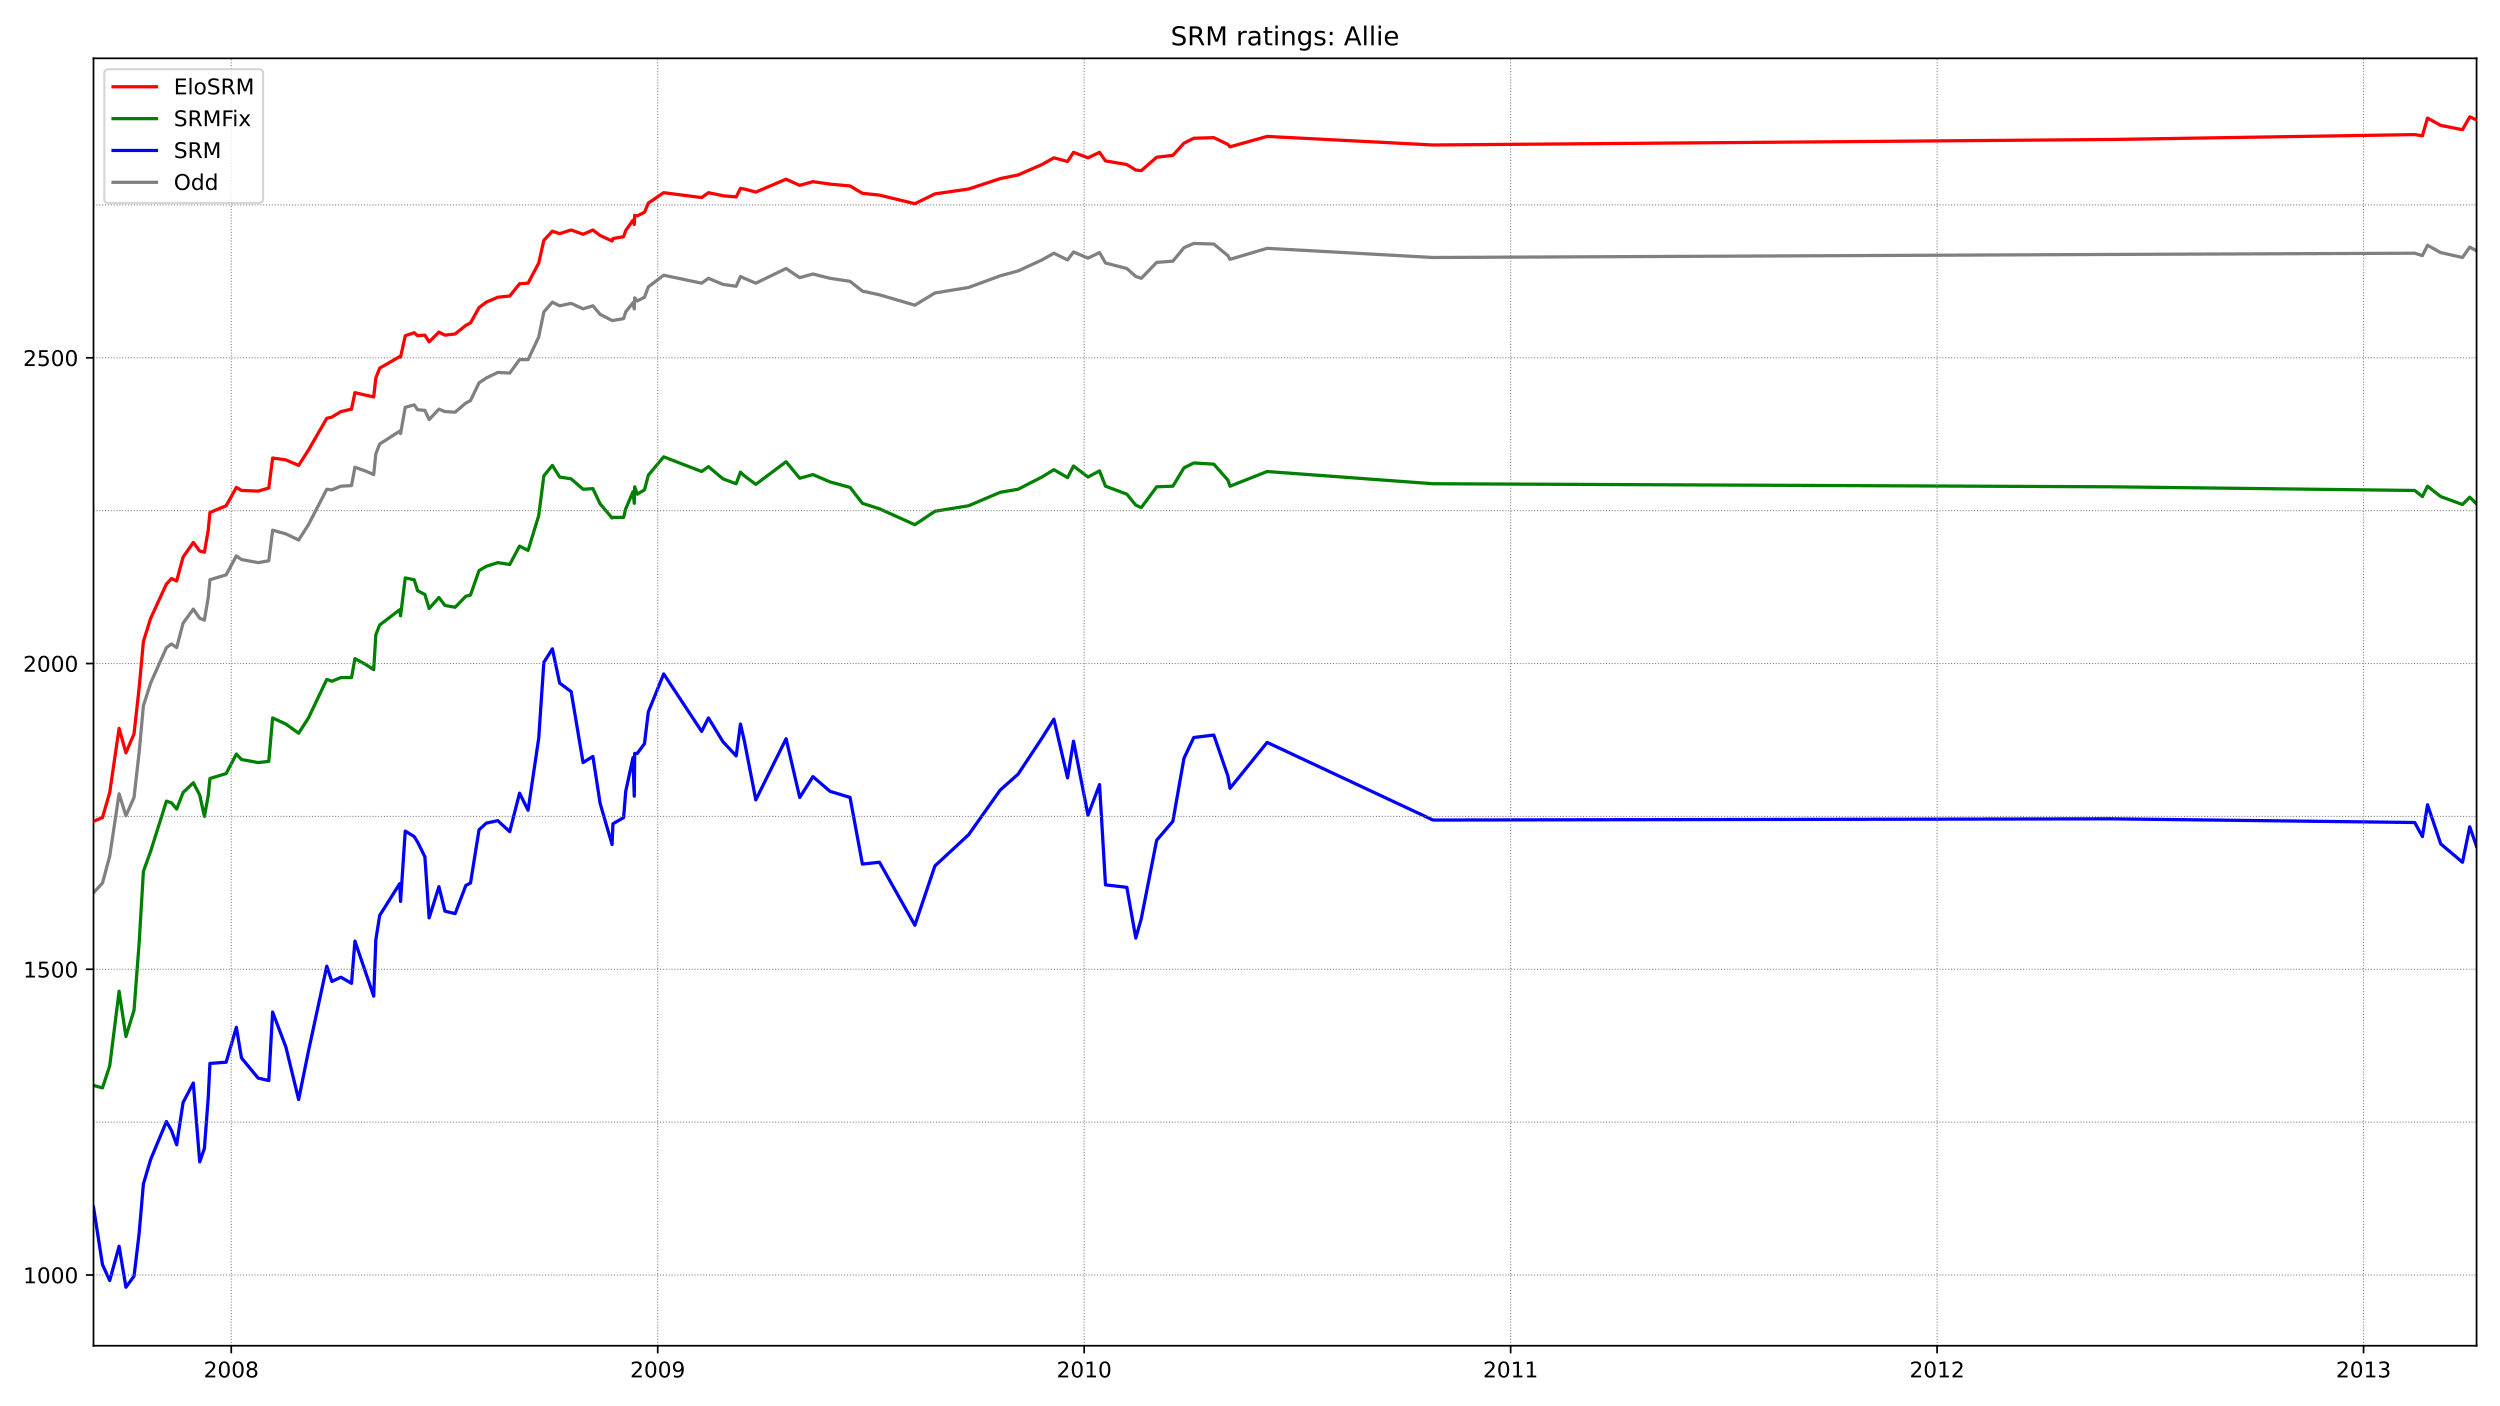 <?xml version="1.0" encoding="utf-8" standalone="no"?>
<!DOCTYPE svg PUBLIC "-//W3C//DTD SVG 1.1//EN"
  "http://www.w3.org/Graphics/SVG/1.1/DTD/svg11.dtd">
<!-- Created with matplotlib (https://matplotlib.org/) -->
<svg height="648pt" version="1.1" viewBox="0 0 1152 648" width="1152pt" xmlns="http://www.w3.org/2000/svg" xmlns:xlink="http://www.w3.org/1999/xlink">
 <defs>
  <style type="text/css">*{stroke-linecap:butt;stroke-linejoin:round;}</style>
 </defs>
 <g id="figure_1">
  <g id="patch_1">
   <path d="M 0 648 
L 1152 648 
L 1152 0 
L 0 0 
z
" style="fill:#ffffff;"/>
  </g>
  <g id="axes_1">
   <g id="patch_2">
    <path d="M 43.09 620.12 
L 1141.2 620.12 
L 1141.2 26.88 
L 43.09 26.88 
z
" style="fill:#ffffff;"/>
   </g>
   <g id="line2d_1">
    <path clip-path="url(#p7acdcdfb63)" d="M 43.09 411.412 
L 47.217 406.904 
L 50.557 394.506 
L 54.881 365.766 
L 58.025 375.909 
L 61.759 367.456 
L 64.117 346.605 
L 66.082 325.191 
L 69.423 314.765 
L 76.694 298.422 
L 79.052 296.732 
L 81.41 298.422 
L 84.358 287.152 
L 89.074 280.671 
L 92.022 284.897 
L 94.183 285.743 
L 95.952 275.317 
L 96.738 267.146 
L 104.205 264.892 
L 108.922 256.157 
L 111.28 257.847 
L 118.944 259.256 
L 123.857 258.411 
L 125.625 244.322 
L 131.717 246.013 
L 137.612 248.831 
L 142.132 241.787 
L 150.582 225.444 
L 152.94 225.726 
L 157.067 224.035 
L 161.98 223.753 
L 163.552 215.3 
L 168.268 216.991 
L 172.198 218.681 
L 173.181 209.101 
L 174.95 204.593 
L 184.186 198.676 
L 184.579 199.803 
L 186.74 187.687 
L 190.867 186.559 
L 192.439 188.814 
L 195.78 189.095 
L 197.745 193.322 
L 202.265 188.532 
L 205.016 189.659 
L 209.732 189.941 
L 214.645 185.714 
L 216.807 184.587 
L 220.737 176.416 
L 224.078 174.162 
L 229.384 171.626 
L 234.886 171.907 
L 239.406 165.708 
L 243.336 165.708 
L 248.249 155.283 
L 250.607 143.73 
L 254.537 139.222 
L 257.878 140.913 
L 263.184 139.786 
L 268.686 142.321 
L 273.206 140.913 
L 276.546 144.857 
L 282.049 147.675 
L 282.442 147.675 
L 287.355 146.83 
L 288.337 143.73 
L 291.678 139.504 
L 292.267 142.321 
L 292.464 137.25 
L 293.643 138.658 
L 296.984 136.968 
L 298.752 132.178 
L 305.827 126.824 
L 323.316 130.487 
L 326.461 128.233 
L 333.142 131.051 
L 339.234 131.896 
L 341.199 127.388 
L 342.968 128.233 
L 348.273 130.487 
L 362.226 123.725 
L 368.514 127.951 
L 374.606 126.261 
L 382.467 128.233 
L 391.703 129.642 
L 397.401 134.15 
L 405.262 135.841 
L 421.572 140.631 
L 430.809 134.995 
L 446.333 132.459 
L 460.875 127.106 
L 469.128 124.852 
L 480.133 119.78 
L 485.635 116.68 
L 491.924 119.78 
L 494.675 116.117 
L 501.356 118.934 
L 506.662 116.399 
L 509.413 121.189 
L 519.239 123.725 
L 523.366 127.388 
L 525.92 128.233 
L 532.995 120.907 
L 540.462 120.343 
L 545.572 114.144 
L 550.091 112.172 
L 559.327 112.454 
L 565.812 117.807 
L 566.795 119.498 
L 583.891 114.426 
L 660.335 118.653 
L 972.986 117.244 
L 1112.706 116.68 
L 1116.243 117.807 
L 1118.601 113.017 
L 1124.693 116.399 
L 1134.715 118.653 
L 1138.056 113.863 
L 1141.2 115.553 
" style="fill:none;stroke:#808080;stroke-linecap:square;stroke-width:1.5;"/>
   </g>
   <g id="line2d_2">
    <path clip-path="url(#p7acdcdfb63)" d="M 43.09 556.243 
L 47.217 582.729 
L 50.557 590.055 
L 54.881 574.276 
L 58.025 593.155 
L 61.759 588.083 
L 64.117 568.359 
L 66.082 545.535 
L 69.423 534.264 
L 76.694 516.795 
L 79.052 521.021 
L 81.41 527.502 
L 84.358 508.06 
L 89.074 499.043 
L 92.022 535.392 
L 94.183 529.193 
L 95.952 505.806 
L 96.738 490.026 
L 104.205 489.463 
L 108.922 473.402 
L 111.28 487.491 
L 118.944 496.789 
L 123.857 497.916 
L 125.625 466.358 
L 131.717 482.419 
L 137.612 506.651 
L 142.132 484.391 
L 150.582 445.225 
L 152.94 452.269 
L 157.067 450.297 
L 161.98 453.115 
L 163.552 433.672 
L 168.268 447.479 
L 172.198 459.032 
L 173.181 433.109 
L 174.95 421.838 
L 184.186 407.186 
L 184.579 415.357 
L 186.74 382.954 
L 190.867 385.49 
L 192.439 388.025 
L 195.78 394.788 
L 197.745 422.965 
L 202.265 408.595 
L 205.016 419.866 
L 209.732 420.993 
L 214.645 408.031 
L 216.807 406.904 
L 220.737 382.39 
L 224.078 379.291 
L 229.384 378.164 
L 234.886 383.235 
L 239.406 365.484 
L 243.336 373.373 
L 248.249 340.124 
L 250.607 305.185 
L 254.537 298.986 
L 257.878 314.765 
L 263.184 318.71 
L 268.686 351.395 
L 273.206 348.578 
L 276.546 370.274 
L 282.049 389.153 
L 282.442 379.572 
L 287.355 376.755 
L 288.337 364.639 
L 291.678 349.141 
L 292.267 366.893 
L 292.464 347.169 
L 293.643 347.169 
L 296.984 342.66 
L 298.752 328.008 
L 305.827 310.539 
L 323.316 337.025 
L 326.461 330.826 
L 333.142 341.815 
L 339.234 348.296 
L 341.199 333.644 
L 342.968 341.252 
L 348.273 368.583 
L 362.226 340.406 
L 368.514 367.456 
L 374.606 357.876 
L 382.467 364.639 
L 391.703 367.456 
L 397.401 398.169 
L 405.262 397.324 
L 421.572 426.346 
L 430.809 399.015 
L 446.333 384.644 
L 460.875 364.075 
L 469.128 356.749 
L 480.133 340.124 
L 485.635 331.39 
L 491.924 358.44 
L 494.675 341.533 
L 501.356 375.628 
L 506.662 361.539 
L 509.413 407.749 
L 519.239 408.877 
L 523.366 432.263 
L 525.92 423.247 
L 532.995 387.18 
L 540.462 378.445 
L 545.572 349.423 
L 550.091 339.843 
L 559.327 338.716 
L 565.812 357.594 
L 566.795 363.23 
L 583.891 342.097 
L 660.335 377.882 
L 972.986 377.318 
L 1112.706 379.009 
L 1116.243 385.49 
L 1118.601 370.837 
L 1124.693 388.871 
L 1134.715 397.324 
L 1138.056 380.981 
L 1141.2 389.998 
" style="fill:none;stroke:#0000ff;stroke-linecap:square;stroke-width:1.5;"/>
   </g>
   <g id="matplotlib.axis_1">
    <g id="xtick_1">
     <g id="line2d_3">
      <defs>
       <path d="M 0 0 
L 0 3.5 
" id="mc2661b5909" style="stroke:#000000;stroke-width:0.8;"/>
      </defs>
      <g>
       <use style="stroke:#000000;stroke-width:0.8;" x="106.563" xlink:href="#mc2661b5909" y="620.12"/>
      </g>
     </g>
     <g id="text_1">
      <!-- 2008 -->
      <g transform="translate(93.838 634.718)scale(0.1 -0.1)">
       <defs>
        <path d="M 19.188 8.297 
L 53.609 8.297 
L 53.609 0 
L 7.328 0 
L 7.328 8.297 
Q 12.938 14.109 22.625 23.891 
Q 32.328 33.688 34.812 36.531 
Q 39.547 41.844 41.422 45.531 
Q 43.312 49.219 43.312 52.781 
Q 43.312 58.594 39.234 62.25 
Q 35.156 65.922 28.609 65.922 
Q 23.969 65.922 18.812 64.312 
Q 13.672 62.703 7.812 59.422 
L 7.812 69.391 
Q 13.766 71.781 18.938 73 
Q 24.125 74.219 28.422 74.219 
Q 39.75 74.219 46.484 68.547 
Q 53.219 62.891 53.219 53.422 
Q 53.219 48.922 51.531 44.891 
Q 49.859 40.875 45.406 35.406 
Q 44.188 33.984 37.641 27.219 
Q 31.109 20.453 19.188 8.297 
z
" id="DejaVuSans-50"/>
        <path d="M 31.781 66.406 
Q 24.172 66.406 20.328 58.906 
Q 16.5 51.422 16.5 36.375 
Q 16.5 21.391 20.328 13.891 
Q 24.172 6.391 31.781 6.391 
Q 39.453 6.391 43.281 13.891 
Q 47.125 21.391 47.125 36.375 
Q 47.125 51.422 43.281 58.906 
Q 39.453 66.406 31.781 66.406 
z
M 31.781 74.219 
Q 44.047 74.219 50.516 64.516 
Q 56.984 54.828 56.984 36.375 
Q 56.984 17.969 50.516 8.266 
Q 44.047 -1.422 31.781 -1.422 
Q 19.531 -1.422 13.062 8.266 
Q 6.594 17.969 6.594 36.375 
Q 6.594 54.828 13.062 64.516 
Q 19.531 74.219 31.781 74.219 
z
" id="DejaVuSans-48"/>
        <path d="M 31.781 34.625 
Q 24.75 34.625 20.719 30.859 
Q 16.703 27.094 16.703 20.516 
Q 16.703 13.922 20.719 10.156 
Q 24.75 6.391 31.781 6.391 
Q 38.812 6.391 42.859 10.172 
Q 46.922 13.969 46.922 20.516 
Q 46.922 27.094 42.891 30.859 
Q 38.875 34.625 31.781 34.625 
z
M 21.922 38.812 
Q 15.578 40.375 12.031 44.719 
Q 8.5 49.078 8.5 55.328 
Q 8.5 64.062 14.719 69.141 
Q 20.953 74.219 31.781 74.219 
Q 42.672 74.219 48.875 69.141 
Q 55.078 64.062 55.078 55.328 
Q 55.078 49.078 51.531 44.719 
Q 48 40.375 41.703 38.812 
Q 48.828 37.156 52.797 32.312 
Q 56.781 27.484 56.781 20.516 
Q 56.781 9.906 50.312 4.234 
Q 43.844 -1.422 31.781 -1.422 
Q 19.734 -1.422 13.25 4.234 
Q 6.781 9.906 6.781 20.516 
Q 6.781 27.484 10.781 32.312 
Q 14.797 37.156 21.922 38.812 
z
M 18.312 54.391 
Q 18.312 48.734 21.844 45.562 
Q 25.391 42.391 31.781 42.391 
Q 38.141 42.391 41.719 45.562 
Q 45.312 48.734 45.312 54.391 
Q 45.312 60.062 41.719 63.234 
Q 38.141 66.406 31.781 66.406 
Q 25.391 66.406 21.844 63.234 
Q 18.312 60.062 18.312 54.391 
z
" id="DejaVuSans-56"/>
       </defs>
       <use xlink:href="#DejaVuSans-50"/>
       <use x="63.623" xlink:href="#DejaVuSans-48"/>
       <use x="127.246" xlink:href="#DejaVuSans-48"/>
       <use x="190.869" xlink:href="#DejaVuSans-56"/>
      </g>
     </g>
    </g>
    <g id="xtick_2">
     <g id="line2d_4">
      <g>
       <use style="stroke:#000000;stroke-width:0.8;" x="303.076" xlink:href="#mc2661b5909" y="620.12"/>
      </g>
     </g>
     <g id="text_2">
      <!-- 2009 -->
      <g transform="translate(290.351 634.718)scale(0.1 -0.1)">
       <defs>
        <path d="M 10.984 1.516 
L 10.984 10.5 
Q 14.703 8.734 18.5 7.812 
Q 22.312 6.891 25.984 6.891 
Q 35.75 6.891 40.891 13.453 
Q 46.047 20.016 46.781 33.406 
Q 43.953 29.203 39.594 26.953 
Q 35.25 24.703 29.984 24.703 
Q 19.047 24.703 12.672 31.312 
Q 6.297 37.938 6.297 49.422 
Q 6.297 60.641 12.938 67.422 
Q 19.578 74.219 30.609 74.219 
Q 43.266 74.219 49.922 64.516 
Q 56.594 54.828 56.594 36.375 
Q 56.594 19.141 48.406 8.859 
Q 40.234 -1.422 26.422 -1.422 
Q 22.703 -1.422 18.891 -0.688 
Q 15.094 0.047 10.984 1.516 
z
M 30.609 32.422 
Q 37.25 32.422 41.125 36.953 
Q 45.016 41.5 45.016 49.422 
Q 45.016 57.281 41.125 61.844 
Q 37.25 66.406 30.609 66.406 
Q 23.969 66.406 20.094 61.844 
Q 16.219 57.281 16.219 49.422 
Q 16.219 41.5 20.094 36.953 
Q 23.969 32.422 30.609 32.422 
z
" id="DejaVuSans-57"/>
       </defs>
       <use xlink:href="#DejaVuSans-50"/>
       <use x="63.623" xlink:href="#DejaVuSans-48"/>
       <use x="127.246" xlink:href="#DejaVuSans-48"/>
       <use x="190.869" xlink:href="#DejaVuSans-57"/>
      </g>
     </g>
    </g>
    <g id="xtick_3">
     <g id="line2d_5">
      <g>
       <use style="stroke:#000000;stroke-width:0.8;" x="499.588" xlink:href="#mc2661b5909" y="620.12"/>
      </g>
     </g>
     <g id="text_3">
      <!-- 2010 -->
      <g transform="translate(486.863 634.718)scale(0.1 -0.1)">
       <defs>
        <path d="M 12.406 8.297 
L 28.516 8.297 
L 28.516 63.922 
L 10.984 60.406 
L 10.984 69.391 
L 28.422 72.906 
L 38.281 72.906 
L 38.281 8.297 
L 54.391 8.297 
L 54.391 0 
L 12.406 0 
z
" id="DejaVuSans-49"/>
       </defs>
       <use xlink:href="#DejaVuSans-50"/>
       <use x="63.623" xlink:href="#DejaVuSans-48"/>
       <use x="127.246" xlink:href="#DejaVuSans-49"/>
       <use x="190.869" xlink:href="#DejaVuSans-48"/>
      </g>
     </g>
    </g>
    <g id="xtick_4">
     <g id="line2d_6">
      <g>
       <use style="stroke:#000000;stroke-width:0.8;" x="696.1" xlink:href="#mc2661b5909" y="620.12"/>
      </g>
     </g>
     <g id="text_4">
      <!-- 2011 -->
      <g transform="translate(683.375 634.718)scale(0.1 -0.1)">
       <use xlink:href="#DejaVuSans-50"/>
       <use x="63.623" xlink:href="#DejaVuSans-48"/>
       <use x="127.246" xlink:href="#DejaVuSans-49"/>
       <use x="190.869" xlink:href="#DejaVuSans-49"/>
      </g>
     </g>
    </g>
    <g id="xtick_5">
     <g id="line2d_7">
      <g>
       <use style="stroke:#000000;stroke-width:0.8;" x="892.612" xlink:href="#mc2661b5909" y="620.12"/>
      </g>
     </g>
     <g id="text_5">
      <!-- 2012 -->
      <g transform="translate(879.887 634.718)scale(0.1 -0.1)">
       <use xlink:href="#DejaVuSans-50"/>
       <use x="63.623" xlink:href="#DejaVuSans-48"/>
       <use x="127.246" xlink:href="#DejaVuSans-49"/>
       <use x="190.869" xlink:href="#DejaVuSans-50"/>
      </g>
     </g>
    </g>
    <g id="xtick_6">
     <g id="line2d_8">
      <g>
       <use style="stroke:#000000;stroke-width:0.8;" x="1089.124" xlink:href="#mc2661b5909" y="620.12"/>
      </g>
     </g>
     <g id="text_6">
      <!-- 2013 -->
      <g transform="translate(1076.399 634.718)scale(0.1 -0.1)">
       <defs>
        <path d="M 40.578 39.312 
Q 47.656 37.797 51.625 33 
Q 55.609 28.219 55.609 21.188 
Q 55.609 10.406 48.188 4.484 
Q 40.766 -1.422 27.094 -1.422 
Q 22.516 -1.422 17.656 -0.516 
Q 12.797 0.391 7.625 2.203 
L 7.625 11.719 
Q 11.719 9.328 16.594 8.109 
Q 21.484 6.891 26.812 6.891 
Q 36.078 6.891 40.938 10.547 
Q 45.797 14.203 45.797 21.188 
Q 45.797 27.641 41.281 31.266 
Q 36.766 34.906 28.719 34.906 
L 20.219 34.906 
L 20.219 43.016 
L 29.109 43.016 
Q 36.375 43.016 40.234 45.922 
Q 44.094 48.828 44.094 54.297 
Q 44.094 59.906 40.109 62.906 
Q 36.141 65.922 28.719 65.922 
Q 24.656 65.922 20.016 65.031 
Q 15.375 64.156 9.812 62.312 
L 9.812 71.094 
Q 15.438 72.656 20.344 73.438 
Q 25.25 74.219 29.594 74.219 
Q 40.828 74.219 47.359 69.109 
Q 53.906 64.016 53.906 55.328 
Q 53.906 49.266 50.438 45.094 
Q 46.969 40.922 40.578 39.312 
z
" id="DejaVuSans-51"/>
       </defs>
       <use xlink:href="#DejaVuSans-50"/>
       <use x="63.623" xlink:href="#DejaVuSans-48"/>
       <use x="127.246" xlink:href="#DejaVuSans-49"/>
       <use x="190.869" xlink:href="#DejaVuSans-51"/>
      </g>
     </g>
    </g>
   </g>
   <g id="matplotlib.axis_2">
    <g id="ytick_1">
     <g id="line2d_9">
      <defs>
       <path d="M 0 0 
L -3.5 0 
" id="m4d3dc5f8d1" style="stroke:#000000;stroke-width:0.8;"/>
      </defs>
      <g>
       <use style="stroke:#000000;stroke-width:0.8;" x="43.09" xlink:href="#m4d3dc5f8d1" y="587.519"/>
      </g>
     </g>
     <g id="text_7">
      <!-- 1000 -->
      <g transform="translate(10.64 591.318)scale(0.1 -0.1)">
       <use xlink:href="#DejaVuSans-49"/>
       <use x="63.623" xlink:href="#DejaVuSans-48"/>
       <use x="127.246" xlink:href="#DejaVuSans-48"/>
       <use x="190.869" xlink:href="#DejaVuSans-48"/>
      </g>
     </g>
    </g>
    <g id="ytick_2">
     <g id="line2d_10">
      <g>
       <use style="stroke:#000000;stroke-width:0.8;" x="43.09" xlink:href="#m4d3dc5f8d1" y="446.634"/>
      </g>
     </g>
     <g id="text_8">
      <!-- 1500 -->
      <g transform="translate(10.64 450.433)scale(0.1 -0.1)">
       <defs>
        <path d="M 10.797 72.906 
L 49.516 72.906 
L 49.516 64.594 
L 19.828 64.594 
L 19.828 46.734 
Q 21.969 47.469 24.109 47.828 
Q 26.266 48.188 28.422 48.188 
Q 40.625 48.188 47.75 41.5 
Q 54.891 34.812 54.891 23.391 
Q 54.891 11.625 47.562 5.094 
Q 40.234 -1.422 26.906 -1.422 
Q 22.312 -1.422 17.547 -0.641 
Q 12.797 0.141 7.719 1.703 
L 7.719 11.625 
Q 12.109 9.234 16.797 8.062 
Q 21.484 6.891 26.703 6.891 
Q 35.156 6.891 40.078 11.328 
Q 45.016 15.766 45.016 23.391 
Q 45.016 31 40.078 35.438 
Q 35.156 39.891 26.703 39.891 
Q 22.75 39.891 18.812 39.016 
Q 14.891 38.141 10.797 36.281 
z
" id="DejaVuSans-53"/>
       </defs>
       <use xlink:href="#DejaVuSans-49"/>
       <use x="63.623" xlink:href="#DejaVuSans-53"/>
       <use x="127.246" xlink:href="#DejaVuSans-48"/>
       <use x="190.869" xlink:href="#DejaVuSans-48"/>
      </g>
     </g>
    </g>
    <g id="ytick_3">
     <g id="line2d_11">
      <g>
       <use style="stroke:#000000;stroke-width:0.8;" x="43.09" xlink:href="#m4d3dc5f8d1" y="305.748"/>
      </g>
     </g>
     <g id="text_9">
      <!-- 2000 -->
      <g transform="translate(10.64 309.548)scale(0.1 -0.1)">
       <use xlink:href="#DejaVuSans-50"/>
       <use x="63.623" xlink:href="#DejaVuSans-48"/>
       <use x="127.246" xlink:href="#DejaVuSans-48"/>
       <use x="190.869" xlink:href="#DejaVuSans-48"/>
      </g>
     </g>
    </g>
    <g id="ytick_4">
     <g id="line2d_12">
      <g>
       <use style="stroke:#000000;stroke-width:0.8;" x="43.09" xlink:href="#m4d3dc5f8d1" y="164.863"/>
      </g>
     </g>
     <g id="text_10">
      <!-- 2500 -->
      <g transform="translate(10.64 168.662)scale(0.1 -0.1)">
       <use xlink:href="#DejaVuSans-50"/>
       <use x="63.623" xlink:href="#DejaVuSans-53"/>
       <use x="127.246" xlink:href="#DejaVuSans-48"/>
       <use x="190.869" xlink:href="#DejaVuSans-48"/>
      </g>
     </g>
    </g>
   </g>
   <g id="line2d_13">
    <path clip-path="url(#p7acdcdfb63)" d="M 43.09 500.17 
L 47.217 501.297 
L 50.557 491.154 
L 54.881 456.778 
L 58.025 477.629 
L 61.759 465.512 
L 64.117 434.518 
L 66.082 401.55 
L 69.423 392.252 
L 76.694 369.147 
L 79.052 369.992 
L 81.41 372.81 
L 84.358 365.202 
L 89.074 360.694 
L 92.022 366.329 
L 94.183 376.191 
L 95.952 366.611 
L 96.738 358.721 
L 104.205 356.467 
L 108.922 347.451 
L 111.28 349.986 
L 118.944 351.395 
L 123.857 350.832 
L 125.625 330.826 
L 131.717 333.644 
L 137.612 337.87 
L 142.132 330.826 
L 150.582 313.074 
L 152.94 313.92 
L 157.067 312.229 
L 161.98 312.229 
L 163.552 303.494 
L 168.268 306.03 
L 172.198 308.566 
L 173.181 292.505 
L 174.95 287.997 
L 184.186 280.953 
L 184.579 283.77 
L 186.74 266.301 
L 190.867 267.146 
L 192.439 272.218 
L 195.78 273.908 
L 197.745 280.389 
L 202.265 275.317 
L 205.016 278.98 
L 209.732 279.826 
L 214.645 274.754 
L 216.807 274.19 
L 220.737 262.919 
L 224.078 260.947 
L 229.384 259.256 
L 234.886 260.102 
L 239.406 251.648 
L 243.336 253.621 
L 248.249 237.56 
L 250.607 219.245 
L 254.537 214.455 
L 257.878 219.808 
L 263.184 220.654 
L 268.686 225.444 
L 273.206 225.162 
L 276.546 232.206 
L 282.049 238.687 
L 282.442 238.405 
L 287.355 238.405 
L 288.337 234.46 
L 291.678 226.571 
L 292.267 231.925 
L 292.464 224.317 
L 293.643 227.698 
L 296.984 225.726 
L 298.752 218.963 
L 305.827 210.51 
L 323.316 217.272 
L 326.461 215.018 
L 333.142 220.654 
L 339.234 222.908 
L 341.199 217.554 
L 342.968 219.245 
L 348.273 223.19 
L 362.226 212.764 
L 368.514 220.372 
L 374.606 218.681 
L 382.467 222.063 
L 391.703 224.598 
L 397.401 231.925 
L 405.262 234.46 
L 421.572 241.787 
L 430.809 235.588 
L 446.333 233.052 
L 460.875 226.853 
L 469.128 225.444 
L 480.133 219.808 
L 485.635 216.427 
L 491.924 220.09 
L 494.675 214.737 
L 501.356 219.808 
L 506.662 216.991 
L 509.413 224.035 
L 519.239 227.698 
L 523.366 232.77 
L 525.92 233.897 
L 532.995 224.317 
L 540.462 224.035 
L 545.572 215.582 
L 550.091 213.328 
L 559.327 213.891 
L 565.812 221.217 
L 566.795 224.035 
L 583.891 217.272 
L 660.335 222.908 
L 972.986 224.317 
L 1112.706 226.007 
L 1116.243 228.825 
L 1118.601 224.035 
L 1124.693 228.825 
L 1134.715 232.488 
L 1138.056 229.107 
L 1141.2 232.206 
" style="fill:none;stroke:#008000;stroke-linecap:square;stroke-width:1.5;"/>
   </g>
   <g id="line2d_14">
    <path clip-path="url(#p7acdcdfb63)" d="M 43.09 587.519 
L 1141.2 587.519 
" style="fill:none;stroke:#808080;stroke-dasharray:0.5,0.825;stroke-dashoffset:0;stroke-width:0.5;"/>
   </g>
   <g id="line2d_15">
    <path clip-path="url(#p7acdcdfb63)" d="M 43.09 517.076 
L 1141.2 517.076 
" style="fill:none;stroke:#808080;stroke-dasharray:0.5,0.825;stroke-dashoffset:0;stroke-width:0.5;"/>
   </g>
   <g id="line2d_16">
    <path clip-path="url(#p7acdcdfb63)" d="M 43.09 446.634 
L 1141.2 446.634 
" style="fill:none;stroke:#808080;stroke-dasharray:0.5,0.825;stroke-dashoffset:0;stroke-width:0.5;"/>
   </g>
   <g id="line2d_17">
    <path clip-path="url(#p7acdcdfb63)" d="M 43.09 376.191 
L 1141.2 376.191 
" style="fill:none;stroke:#808080;stroke-dasharray:0.5,0.825;stroke-dashoffset:0;stroke-width:0.5;"/>
   </g>
   <g id="line2d_18">
    <path clip-path="url(#p7acdcdfb63)" d="M 43.09 305.748 
L 1141.2 305.748 
" style="fill:none;stroke:#808080;stroke-dasharray:0.5,0.825;stroke-dashoffset:0;stroke-width:0.5;"/>
   </g>
   <g id="line2d_19">
    <path clip-path="url(#p7acdcdfb63)" d="M 43.09 235.306 
L 1141.2 235.306 
" style="fill:none;stroke:#808080;stroke-dasharray:0.5,0.825;stroke-dashoffset:0;stroke-width:0.5;"/>
   </g>
   <g id="line2d_20">
    <path clip-path="url(#p7acdcdfb63)" d="M 43.09 164.863 
L 1141.2 164.863 
" style="fill:none;stroke:#808080;stroke-dasharray:0.5,0.825;stroke-dashoffset:0;stroke-width:0.5;"/>
   </g>
   <g id="line2d_21">
    <path clip-path="url(#p7acdcdfb63)" d="M 43.09 94.42 
L 1141.2 94.42 
" style="fill:none;stroke:#808080;stroke-dasharray:0.5,0.825;stroke-dashoffset:0;stroke-width:0.5;"/>
   </g>
   <g id="line2d_22">
    <path clip-path="url(#p7acdcdfb63)" d="M 106.563 620.12 
L 106.563 26.88 
" style="fill:none;stroke:#808080;stroke-dasharray:0.5,0.825;stroke-dashoffset:0;stroke-width:0.5;"/>
   </g>
   <g id="line2d_23">
    <path clip-path="url(#p7acdcdfb63)" d="M 303.076 620.12 
L 303.076 26.88 
" style="fill:none;stroke:#808080;stroke-dasharray:0.5,0.825;stroke-dashoffset:0;stroke-width:0.5;"/>
   </g>
   <g id="line2d_24">
    <path clip-path="url(#p7acdcdfb63)" d="M 499.588 620.12 
L 499.588 26.88 
" style="fill:none;stroke:#808080;stroke-dasharray:0.5,0.825;stroke-dashoffset:0;stroke-width:0.5;"/>
   </g>
   <g id="line2d_25">
    <path clip-path="url(#p7acdcdfb63)" d="M 696.1 620.12 
L 696.1 26.88 
" style="fill:none;stroke:#808080;stroke-dasharray:0.5,0.825;stroke-dashoffset:0;stroke-width:0.5;"/>
   </g>
   <g id="line2d_26">
    <path clip-path="url(#p7acdcdfb63)" d="M 892.612 620.12 
L 892.612 26.88 
" style="fill:none;stroke:#808080;stroke-dasharray:0.5,0.825;stroke-dashoffset:0;stroke-width:0.5;"/>
   </g>
   <g id="line2d_27">
    <path clip-path="url(#p7acdcdfb63)" d="M 1089.124 620.12 
L 1089.124 26.88 
" style="fill:none;stroke:#808080;stroke-dasharray:0.5,0.825;stroke-dashoffset:0;stroke-width:0.5;"/>
   </g>
   <g id="patch_3">
    <path d="M 43.09 620.12 
L 43.09 26.88 
" style="fill:none;stroke:#000000;stroke-linecap:square;stroke-linejoin:miter;stroke-width:0.8;"/>
   </g>
   <g id="patch_4">
    <path d="M 1141.2 620.12 
L 1141.2 26.88 
" style="fill:none;stroke:#000000;stroke-linecap:square;stroke-linejoin:miter;stroke-width:0.8;"/>
   </g>
   <g id="patch_5">
    <path d="M 43.09 620.12 
L 1141.2 620.12 
" style="fill:none;stroke:#000000;stroke-linecap:square;stroke-linejoin:miter;stroke-width:0.8;"/>
   </g>
   <g id="patch_6">
    <path d="M 43.09 26.88 
L 1141.2 26.88 
" style="fill:none;stroke:#000000;stroke-linecap:square;stroke-linejoin:miter;stroke-width:0.8;"/>
   </g>
   <g id="line2d_28">
    <path clip-path="url(#p7acdcdfb63)" d="M 43.09 378.445 
L 47.217 376.755 
L 50.557 365.202 
L 54.881 335.616 
L 58.025 346.887 
L 61.759 338.152 
L 64.117 317.019 
L 66.082 295.605 
L 69.423 284.897 
L 76.694 269.118 
L 79.052 266.582 
L 81.41 267.709 
L 84.358 256.72 
L 89.074 249.958 
L 92.022 253.903 
L 94.183 254.466 
L 95.952 244.322 
L 96.738 236.151 
L 104.205 233.052 
L 108.922 224.598 
L 111.28 226.007 
L 118.944 226.289 
L 123.857 224.88 
L 125.625 211.073 
L 131.717 211.919 
L 137.612 214.455 
L 142.132 207.41 
L 150.582 192.758 
L 152.94 192.195 
L 157.067 189.659 
L 161.98 188.532 
L 163.552 180.924 
L 168.268 182.051 
L 172.198 182.896 
L 173.181 174.162 
L 174.95 169.653 
L 184.186 164.3 
L 184.579 164.581 
L 186.74 154.719 
L 190.867 153.311 
L 192.439 154.719 
L 195.78 154.438 
L 197.745 157.537 
L 202.265 153.029 
L 205.016 154.438 
L 209.732 153.874 
L 214.645 149.929 
L 216.807 148.802 
L 220.737 141.758 
L 224.078 139.222 
L 229.384 136.968 
L 234.886 136.404 
L 239.406 130.769 
L 243.336 130.487 
L 248.249 121.189 
L 250.607 110.763 
L 254.537 106.537 
L 257.878 107.664 
L 263.184 105.973 
L 268.686 107.945 
L 273.206 105.973 
L 276.546 108.509 
L 282.049 111.045 
L 282.442 109.918 
L 287.355 109.073 
L 288.337 106.255 
L 291.678 101.465 
L 292.267 103.437 
L 292.464 99.211 
L 293.643 99.492 
L 296.984 97.802 
L 298.752 93.575 
L 305.827 88.785 
L 323.316 91.039 
L 326.461 88.785 
L 333.142 90.194 
L 339.234 90.757 
L 341.199 86.813 
L 342.968 87.094 
L 348.273 88.503 
L 362.226 82.586 
L 368.514 85.404 
L 374.606 83.713 
L 382.467 84.84 
L 391.703 85.686 
L 397.401 89.067 
L 405.262 89.912 
L 421.572 93.857 
L 430.809 89.349 
L 446.333 87.094 
L 460.875 82.304 
L 469.128 80.614 
L 480.133 75.824 
L 485.635 72.724 
L 491.924 74.415 
L 494.675 70.188 
L 501.356 72.724 
L 506.662 70.188 
L 509.413 74.133 
L 519.239 75.824 
L 523.366 78.36 
L 525.92 78.641 
L 532.995 72.442 
L 540.462 71.597 
L 545.572 65.962 
L 550.091 63.707 
L 559.327 63.426 
L 565.812 66.525 
L 566.795 67.652 
L 583.891 62.862 
L 660.335 66.807 
L 972.986 64.271 
L 1112.706 62.017 
L 1116.243 62.58 
L 1118.601 54.409 
L 1124.693 57.79 
L 1134.715 59.763 
L 1138.056 53.845 
L 1141.2 55.254 
" style="fill:none;stroke:#ff0000;stroke-linecap:square;stroke-width:1.5;"/>
   </g>
   <g id="text_11">
    <!-- SRM ratings: Allie -->
    <g transform="translate(539.458 20.88)scale(0.12 -0.12)">
     <defs>
      <path d="M 53.516 70.516 
L 53.516 60.891 
Q 47.906 63.578 42.922 64.891 
Q 37.938 66.219 33.297 66.219 
Q 25.25 66.219 20.875 63.094 
Q 16.5 59.969 16.5 54.203 
Q 16.5 49.359 19.406 46.891 
Q 22.312 44.438 30.422 42.922 
L 36.375 41.703 
Q 47.406 39.594 52.656 34.297 
Q 57.906 29 57.906 20.125 
Q 57.906 9.516 50.797 4.047 
Q 43.703 -1.422 29.984 -1.422 
Q 24.812 -1.422 18.969 -0.25 
Q 13.141 0.922 6.891 3.219 
L 6.891 13.375 
Q 12.891 10.016 18.656 8.297 
Q 24.422 6.594 29.984 6.594 
Q 38.422 6.594 43.016 9.906 
Q 47.609 13.234 47.609 19.391 
Q 47.609 24.75 44.312 27.781 
Q 41.016 30.812 33.5 32.328 
L 27.484 33.5 
Q 16.453 35.688 11.516 40.375 
Q 6.594 45.062 6.594 53.422 
Q 6.594 63.094 13.406 68.656 
Q 20.219 74.219 32.172 74.219 
Q 37.312 74.219 42.625 73.281 
Q 47.953 72.359 53.516 70.516 
z
" id="DejaVuSans-83"/>
      <path d="M 44.391 34.188 
Q 47.562 33.109 50.562 29.594 
Q 53.562 26.078 56.594 19.922 
L 66.609 0 
L 56 0 
L 46.688 18.703 
Q 43.062 26.031 39.672 28.422 
Q 36.281 30.812 30.422 30.812 
L 19.672 30.812 
L 19.672 0 
L 9.812 0 
L 9.812 72.906 
L 32.078 72.906 
Q 44.578 72.906 50.734 67.672 
Q 56.891 62.453 56.891 51.906 
Q 56.891 45.016 53.688 40.469 
Q 50.484 35.938 44.391 34.188 
z
M 19.672 64.797 
L 19.672 38.922 
L 32.078 38.922 
Q 39.203 38.922 42.844 42.219 
Q 46.484 45.516 46.484 51.906 
Q 46.484 58.297 42.844 61.547 
Q 39.203 64.797 32.078 64.797 
z
" id="DejaVuSans-82"/>
      <path d="M 9.812 72.906 
L 24.516 72.906 
L 43.109 23.297 
L 61.812 72.906 
L 76.516 72.906 
L 76.516 0 
L 66.891 0 
L 66.891 64.016 
L 48.094 14.016 
L 38.188 14.016 
L 19.391 64.016 
L 19.391 0 
L 9.812 0 
z
" id="DejaVuSans-77"/>
      <path id="DejaVuSans-32"/>
      <path d="M 41.109 46.297 
Q 39.594 47.172 37.812 47.578 
Q 36.031 48 33.891 48 
Q 26.266 48 22.188 43.047 
Q 18.109 38.094 18.109 28.812 
L 18.109 0 
L 9.078 0 
L 9.078 54.688 
L 18.109 54.688 
L 18.109 46.188 
Q 20.953 51.172 25.484 53.578 
Q 30.031 56 36.531 56 
Q 37.453 56 38.578 55.875 
Q 39.703 55.766 41.062 55.516 
z
" id="DejaVuSans-114"/>
      <path d="M 34.281 27.484 
Q 23.391 27.484 19.188 25 
Q 14.984 22.516 14.984 16.5 
Q 14.984 11.719 18.141 8.906 
Q 21.297 6.109 26.703 6.109 
Q 34.188 6.109 38.703 11.406 
Q 43.219 16.703 43.219 25.484 
L 43.219 27.484 
z
M 52.203 31.203 
L 52.203 0 
L 43.219 0 
L 43.219 8.297 
Q 40.141 3.328 35.547 0.953 
Q 30.953 -1.422 24.312 -1.422 
Q 15.922 -1.422 10.953 3.297 
Q 6 8.016 6 15.922 
Q 6 25.141 12.172 29.828 
Q 18.359 34.516 30.609 34.516 
L 43.219 34.516 
L 43.219 35.406 
Q 43.219 41.609 39.141 45 
Q 35.062 48.391 27.688 48.391 
Q 23 48.391 18.547 47.266 
Q 14.109 46.141 10.016 43.891 
L 10.016 52.203 
Q 14.938 54.109 19.578 55.047 
Q 24.219 56 28.609 56 
Q 40.484 56 46.344 49.844 
Q 52.203 43.703 52.203 31.203 
z
" id="DejaVuSans-97"/>
      <path d="M 18.312 70.219 
L 18.312 54.688 
L 36.812 54.688 
L 36.812 47.703 
L 18.312 47.703 
L 18.312 18.016 
Q 18.312 11.328 20.141 9.422 
Q 21.969 7.516 27.594 7.516 
L 36.812 7.516 
L 36.812 0 
L 27.594 0 
Q 17.188 0 13.234 3.875 
Q 9.281 7.766 9.281 18.016 
L 9.281 47.703 
L 2.688 47.703 
L 2.688 54.688 
L 9.281 54.688 
L 9.281 70.219 
z
" id="DejaVuSans-116"/>
      <path d="M 9.422 54.688 
L 18.406 54.688 
L 18.406 0 
L 9.422 0 
z
M 9.422 75.984 
L 18.406 75.984 
L 18.406 64.594 
L 9.422 64.594 
z
" id="DejaVuSans-105"/>
      <path d="M 54.891 33.016 
L 54.891 0 
L 45.906 0 
L 45.906 32.719 
Q 45.906 40.484 42.875 44.328 
Q 39.844 48.188 33.797 48.188 
Q 26.516 48.188 22.312 43.547 
Q 18.109 38.922 18.109 30.906 
L 18.109 0 
L 9.078 0 
L 9.078 54.688 
L 18.109 54.688 
L 18.109 46.188 
Q 21.344 51.125 25.703 53.562 
Q 30.078 56 35.797 56 
Q 45.219 56 50.047 50.172 
Q 54.891 44.344 54.891 33.016 
z
" id="DejaVuSans-110"/>
      <path d="M 45.406 27.984 
Q 45.406 37.75 41.375 43.109 
Q 37.359 48.484 30.078 48.484 
Q 22.859 48.484 18.828 43.109 
Q 14.797 37.75 14.797 27.984 
Q 14.797 18.266 18.828 12.891 
Q 22.859 7.516 30.078 7.516 
Q 37.359 7.516 41.375 12.891 
Q 45.406 18.266 45.406 27.984 
z
M 54.391 6.781 
Q 54.391 -7.172 48.188 -13.984 
Q 42 -20.797 29.203 -20.797 
Q 24.469 -20.797 20.266 -20.094 
Q 16.062 -19.391 12.109 -17.922 
L 12.109 -9.188 
Q 16.062 -11.328 19.922 -12.344 
Q 23.781 -13.375 27.781 -13.375 
Q 36.625 -13.375 41.016 -8.766 
Q 45.406 -4.156 45.406 5.172 
L 45.406 9.625 
Q 42.625 4.781 38.281 2.391 
Q 33.938 0 27.875 0 
Q 17.828 0 11.672 7.656 
Q 5.516 15.328 5.516 27.984 
Q 5.516 40.672 11.672 48.328 
Q 17.828 56 27.875 56 
Q 33.938 56 38.281 53.609 
Q 42.625 51.219 45.406 46.391 
L 45.406 54.688 
L 54.391 54.688 
z
" id="DejaVuSans-103"/>
      <path d="M 44.281 53.078 
L 44.281 44.578 
Q 40.484 46.531 36.375 47.5 
Q 32.281 48.484 27.875 48.484 
Q 21.188 48.484 17.844 46.438 
Q 14.5 44.391 14.5 40.281 
Q 14.5 37.156 16.891 35.375 
Q 19.281 33.594 26.516 31.984 
L 29.594 31.297 
Q 39.156 29.25 43.188 25.516 
Q 47.219 21.781 47.219 15.094 
Q 47.219 7.469 41.188 3.016 
Q 35.156 -1.422 24.609 -1.422 
Q 20.219 -1.422 15.453 -0.562 
Q 10.688 0.297 5.422 2 
L 5.422 11.281 
Q 10.406 8.688 15.234 7.391 
Q 20.062 6.109 24.812 6.109 
Q 31.156 6.109 34.562 8.281 
Q 37.984 10.453 37.984 14.406 
Q 37.984 18.062 35.516 20.016 
Q 33.062 21.969 24.703 23.781 
L 21.578 24.516 
Q 13.234 26.266 9.516 29.906 
Q 5.812 33.547 5.812 39.891 
Q 5.812 47.609 11.281 51.797 
Q 16.75 56 26.812 56 
Q 31.781 56 36.172 55.266 
Q 40.578 54.547 44.281 53.078 
z
" id="DejaVuSans-115"/>
      <path d="M 11.719 12.406 
L 22.016 12.406 
L 22.016 0 
L 11.719 0 
z
M 11.719 51.703 
L 22.016 51.703 
L 22.016 39.312 
L 11.719 39.312 
z
" id="DejaVuSans-58"/>
      <path d="M 34.188 63.188 
L 20.797 26.906 
L 47.609 26.906 
z
M 28.609 72.906 
L 39.797 72.906 
L 67.578 0 
L 57.328 0 
L 50.688 18.703 
L 17.828 18.703 
L 11.188 0 
L 0.781 0 
z
" id="DejaVuSans-65"/>
      <path d="M 9.422 75.984 
L 18.406 75.984 
L 18.406 0 
L 9.422 0 
z
" id="DejaVuSans-108"/>
      <path d="M 56.203 29.594 
L 56.203 25.203 
L 14.891 25.203 
Q 15.484 15.922 20.484 11.062 
Q 25.484 6.203 34.422 6.203 
Q 39.594 6.203 44.453 7.469 
Q 49.312 8.734 54.109 11.281 
L 54.109 2.781 
Q 49.266 0.734 44.188 -0.344 
Q 39.109 -1.422 33.891 -1.422 
Q 20.797 -1.422 13.156 6.188 
Q 5.516 13.812 5.516 26.812 
Q 5.516 40.234 12.766 48.109 
Q 20.016 56 32.328 56 
Q 43.359 56 49.781 48.891 
Q 56.203 41.797 56.203 29.594 
z
M 47.219 32.234 
Q 47.125 39.594 43.094 43.984 
Q 39.062 48.391 32.422 48.391 
Q 24.906 48.391 20.391 44.141 
Q 15.875 39.891 15.188 32.172 
z
" id="DejaVuSans-101"/>
     </defs>
     <use xlink:href="#DejaVuSans-83"/>
     <use x="63.477" xlink:href="#DejaVuSans-82"/>
     <use x="132.959" xlink:href="#DejaVuSans-77"/>
     <use x="219.238" xlink:href="#DejaVuSans-32"/>
     <use x="251.025" xlink:href="#DejaVuSans-114"/>
     <use x="292.139" xlink:href="#DejaVuSans-97"/>
     <use x="353.418" xlink:href="#DejaVuSans-116"/>
     <use x="392.627" xlink:href="#DejaVuSans-105"/>
     <use x="420.41" xlink:href="#DejaVuSans-110"/>
     <use x="483.789" xlink:href="#DejaVuSans-103"/>
     <use x="547.266" xlink:href="#DejaVuSans-115"/>
     <use x="599.365" xlink:href="#DejaVuSans-58"/>
     <use x="633.057" xlink:href="#DejaVuSans-32"/>
     <use x="664.844" xlink:href="#DejaVuSans-65"/>
     <use x="733.252" xlink:href="#DejaVuSans-108"/>
     <use x="761.035" xlink:href="#DejaVuSans-108"/>
     <use x="788.818" xlink:href="#DejaVuSans-105"/>
     <use x="816.602" xlink:href="#DejaVuSans-101"/>
    </g>
   </g>
   <g id="legend_1">
    <g id="patch_7">
     <path d="M 50.09 93.593 
L 119.231 93.593 
Q 121.231 93.593 121.231 91.593 
L 121.231 33.88 
Q 121.231 31.88 119.231 31.88 
L 50.09 31.88 
Q 48.09 31.88 48.09 33.88 
L 48.09 91.593 
Q 48.09 93.593 50.09 93.593 
z
" style="fill:#ffffff;opacity:0.8;stroke:#cccccc;stroke-linejoin:miter;"/>
    </g>
    <g id="line2d_29">
     <path d="M 52.09 39.978 
L 72.09 39.978 
" style="fill:none;stroke:#ff0000;stroke-linecap:square;stroke-width:1.5;"/>
    </g>
    <g id="line2d_30"/>
    <g id="text_12">
     <!-- EloSRM -->
     <g transform="translate(80.09 43.478)scale(0.1 -0.1)">
      <defs>
       <path d="M 9.812 72.906 
L 55.906 72.906 
L 55.906 64.594 
L 19.672 64.594 
L 19.672 43.016 
L 54.391 43.016 
L 54.391 34.719 
L 19.672 34.719 
L 19.672 8.297 
L 56.781 8.297 
L 56.781 0 
L 9.812 0 
z
" id="DejaVuSans-69"/>
       <path d="M 30.609 48.391 
Q 23.391 48.391 19.188 42.75 
Q 14.984 37.109 14.984 27.297 
Q 14.984 17.484 19.156 11.844 
Q 23.344 6.203 30.609 6.203 
Q 37.797 6.203 41.984 11.859 
Q 46.188 17.531 46.188 27.297 
Q 46.188 37.016 41.984 42.703 
Q 37.797 48.391 30.609 48.391 
z
M 30.609 56 
Q 42.328 56 49.016 48.375 
Q 55.719 40.766 55.719 27.297 
Q 55.719 13.875 49.016 6.219 
Q 42.328 -1.422 30.609 -1.422 
Q 18.844 -1.422 12.172 6.219 
Q 5.516 13.875 5.516 27.297 
Q 5.516 40.766 12.172 48.375 
Q 18.844 56 30.609 56 
z
" id="DejaVuSans-111"/>
      </defs>
      <use xlink:href="#DejaVuSans-69"/>
      <use x="63.184" xlink:href="#DejaVuSans-108"/>
      <use x="90.967" xlink:href="#DejaVuSans-111"/>
      <use x="152.148" xlink:href="#DejaVuSans-83"/>
      <use x="215.625" xlink:href="#DejaVuSans-82"/>
      <use x="285.107" xlink:href="#DejaVuSans-77"/>
     </g>
    </g>
    <g id="line2d_31">
     <path d="M 52.09 54.657 
L 72.09 54.657 
" style="fill:none;stroke:#008000;stroke-linecap:square;stroke-width:1.5;"/>
    </g>
    <g id="line2d_32"/>
    <g id="text_13">
     <!-- SRMFix -->
     <g transform="translate(80.09 58.157)scale(0.1 -0.1)">
      <defs>
       <path d="M 9.812 72.906 
L 51.703 72.906 
L 51.703 64.594 
L 19.672 64.594 
L 19.672 43.109 
L 48.578 43.109 
L 48.578 34.812 
L 19.672 34.812 
L 19.672 0 
L 9.812 0 
z
" id="DejaVuSans-70"/>
       <path d="M 54.891 54.688 
L 35.109 28.078 
L 55.906 0 
L 45.312 0 
L 29.391 21.484 
L 13.484 0 
L 2.875 0 
L 24.125 28.609 
L 4.688 54.688 
L 15.281 54.688 
L 29.781 35.203 
L 44.281 54.688 
z
" id="DejaVuSans-120"/>
      </defs>
      <use xlink:href="#DejaVuSans-83"/>
      <use x="63.477" xlink:href="#DejaVuSans-82"/>
      <use x="132.959" xlink:href="#DejaVuSans-77"/>
      <use x="219.238" xlink:href="#DejaVuSans-70"/>
      <use x="269.508" xlink:href="#DejaVuSans-105"/>
      <use x="297.291" xlink:href="#DejaVuSans-120"/>
     </g>
    </g>
    <g id="line2d_33">
     <path d="M 52.09 69.335 
L 72.09 69.335 
" style="fill:none;stroke:#0000ff;stroke-linecap:square;stroke-width:1.5;"/>
    </g>
    <g id="line2d_34"/>
    <g id="text_14">
     <!-- SRM -->
     <g transform="translate(80.09 72.835)scale(0.1 -0.1)">
      <use xlink:href="#DejaVuSans-83"/>
      <use x="63.477" xlink:href="#DejaVuSans-82"/>
      <use x="132.959" xlink:href="#DejaVuSans-77"/>
     </g>
    </g>
    <g id="line2d_35">
     <path d="M 52.09 84.013 
L 72.09 84.013 
" style="fill:none;stroke:#808080;stroke-linecap:square;stroke-width:1.5;"/>
    </g>
    <g id="line2d_36"/>
    <g id="text_15">
     <!-- Odd -->
     <g transform="translate(80.09 87.513)scale(0.1 -0.1)">
      <defs>
       <path d="M 39.406 66.219 
Q 28.656 66.219 22.328 58.203 
Q 16.016 50.203 16.016 36.375 
Q 16.016 22.609 22.328 14.594 
Q 28.656 6.594 39.406 6.594 
Q 50.141 6.594 56.422 14.594 
Q 62.703 22.609 62.703 36.375 
Q 62.703 50.203 56.422 58.203 
Q 50.141 66.219 39.406 66.219 
z
M 39.406 74.219 
Q 54.734 74.219 63.906 63.938 
Q 73.094 53.656 73.094 36.375 
Q 73.094 19.141 63.906 8.859 
Q 54.734 -1.422 39.406 -1.422 
Q 24.031 -1.422 14.812 8.828 
Q 5.609 19.094 5.609 36.375 
Q 5.609 53.656 14.812 63.938 
Q 24.031 74.219 39.406 74.219 
z
" id="DejaVuSans-79"/>
       <path d="M 45.406 46.391 
L 45.406 75.984 
L 54.391 75.984 
L 54.391 0 
L 45.406 0 
L 45.406 8.203 
Q 42.578 3.328 38.25 0.953 
Q 33.938 -1.422 27.875 -1.422 
Q 17.969 -1.422 11.734 6.484 
Q 5.516 14.406 5.516 27.297 
Q 5.516 40.188 11.734 48.094 
Q 17.969 56 27.875 56 
Q 33.938 56 38.25 53.625 
Q 42.578 51.266 45.406 46.391 
z
M 14.797 27.297 
Q 14.797 17.391 18.875 11.75 
Q 22.953 6.109 30.078 6.109 
Q 37.203 6.109 41.297 11.75 
Q 45.406 17.391 45.406 27.297 
Q 45.406 37.203 41.297 42.844 
Q 37.203 48.484 30.078 48.484 
Q 22.953 48.484 18.875 42.844 
Q 14.797 37.203 14.797 27.297 
z
" id="DejaVuSans-100"/>
      </defs>
      <use xlink:href="#DejaVuSans-79"/>
      <use x="78.711" xlink:href="#DejaVuSans-100"/>
      <use x="142.188" xlink:href="#DejaVuSans-100"/>
     </g>
    </g>
   </g>
  </g>
 </g>
 <defs>
  <clipPath id="p7acdcdfb63">
   <rect height="593.24" width="1098.11" x="43.09" y="26.88"/>
  </clipPath>
 </defs>
</svg>
